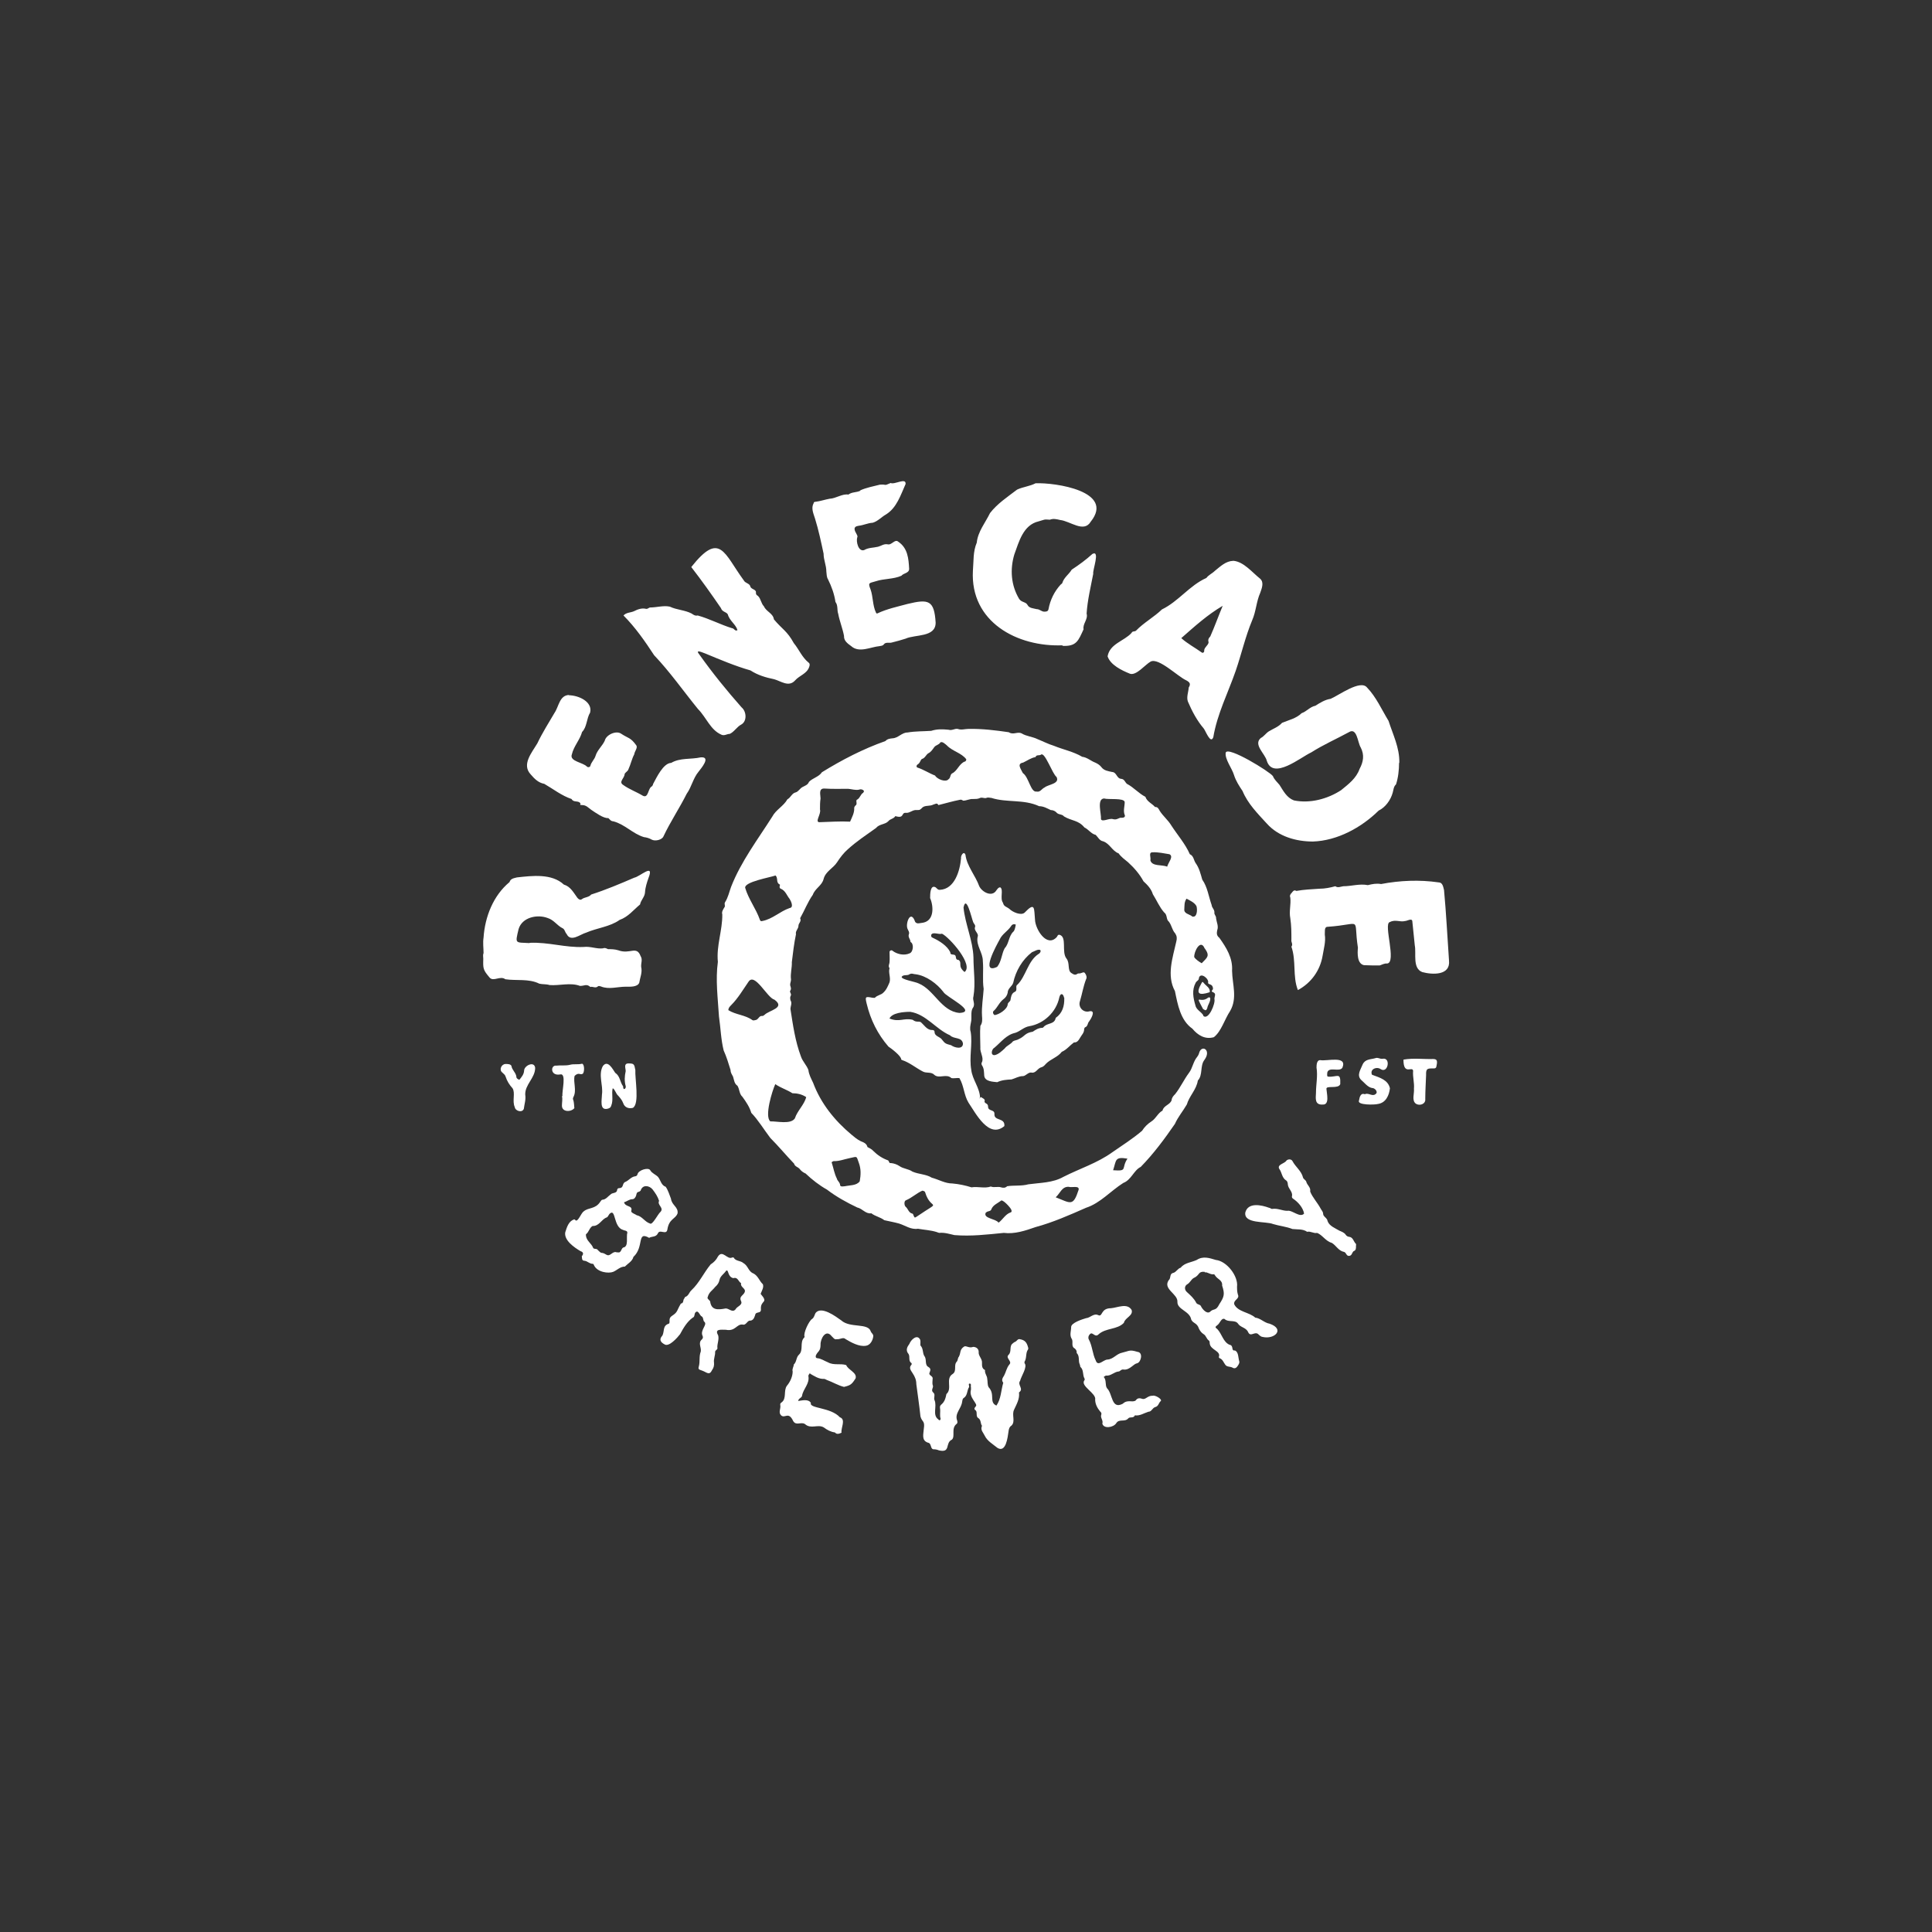 <svg xmlns="http://www.w3.org/2000/svg" viewBox="0 0 700 700"><rect x="0" y="0" width="700" height="700" fill="#333333" stroke="none"/><path fill="#ffffff" d="M355.5 397.5c.5.5 1.6.6 1.2 1.7.3.8 1.3.5 1.3 1.8 0 1.7 2.4.9 2.3 2.6-.2 2.7 3.9 1.2 3.6 4.4-5.6 4.7-10.3-4.5-13-8.5-1.7-2.8-1.6-6.1-3.3-8.9-.9-.1-2.1.2-2.9 0-1.8-1.7-4.4.3-6.1-1.1-1.2-1.3-2.9-.5-4.3-1.3-2.5-1.3-4.7-3.2-7.4-4.1-.1 0-.4-.2-.4-.3.1-1.1-3.5-3.9-4.6-4.6-3.9-4.5-6.5-9.7-7.9-15.6-.6-2.5-.5-2.6 2.1-2.1.3 0 .8.1.9 0 .8-.9 2.2-1 3-1.8 1.2-1.1 1.7-2.4 2.3-3.8.5-1.7-.5-3.5 0-5.1-.6-.8 0-1.5 0-2.3.1-1.2 0-2.4 0-3.6 0-.5.8-.8 1.1-.4 1.7 1.3 4.3 1.8 6.2.9 1.3-.5 1.6-3.5.3-4.1 0-1-1-1.7-.6-2.8.3-.7-.2-1.3-.4-1.8-1-1.7.8-6.9 2.4-3.4.5 1.9 1.8 1.1 3.2 1 4-.8 3.8-5.9 2.5-8.9 0-1.3 0-5 2-3.9.5.4.8 1 1.6.9 5.3-.3 7.2-6.9 7.6-11.4-.2-.9 1-2.9 1.6-1.3.5 4.1 3.6 7.5 5 11.4 1 2.1 4.6 4.1 6.2 1.5.4-.5.7-1.1 1.4-1.1 1.3.8-.2 4 1 5.6.3 1.4 1.3 1.4 2.3 2.2 1.2 1.2 4.2 2.5 5.5 1.4 4-4.2 3.4-1.4 3.8 2.5.1 3.5 4.3 10.3 7.9 6.3.3-.4.3-.9 1-.8 2.8.8.6 6.2 2.5 8.6 1.3 1.6.3 4.2 1.7 5.2.8.5 1.4 1 2.3.3.3-.2.8 0 1.2-.2.5-.1 1.1-.6 1.5 0 .5.6.8 1.6.4 2.2-1 2.6-1.4 5.2-2.2 7.9-.8 2.2 1.2 4.4 3.5 3.7 2.4-.4.4 2.9-.2 3.7-.6.6-.4 1.7-1.4 2.1-.2 0-.4.5-.4.8 0 1.2-.9 2-1.4 2.9-.5.8-1 1.9-2.3 1.8-1.5 1.1-2.7 2.7-4.4 3.4-1.5 2-4.1 2.6-5.8 4.4-.5.6-1 1.1-1.9 1.3-1.2.5-1.8 2.2-3.4 1.8-1.1-.1-2 1.3-3 1.3-1.5 0-2.7.8-4.1 1.2-1.8.1-3.5.2-5.2 1-1.6-.2-4.5-.2-4.7-2.4-.1-1.2 0-2.5-.8-3.7-.2-.3-.3-.8 0-1.2.7-1.7-.8-3.5-.6-5.3 0-2.5-.2-5.3 0-7.8.8-1.1.7-2.4.6-3.6-.2-3.3.4-6.5.6-9.8-.5-3.3 0-6.7-.3-10.1 0-3.1-2.5-5.6-1.9-8.7.6-1.4-1.5-2.2-.9-3.7.2-.7-.5-1.1-.7-1.7-.6-1.5-2.5-10.1-3.5-5.3.6 6.1 3.4 11.9 3.6 18.1 0 4.7.8 9.4 0 14.1-.5 1.5.9 2.8-.3 4.3-.8 1.4-.2 3.5-.6 5.1-.2 1.1-.5 2.3-.1 3.5.7 4.5-.6 9.1.2 13.7.4 3.6 3.1 6.5 3.2 10.2-.3.1 0-.3-.2 0 0 .2 0 .2.2.1.3-.2-.1.1 0-.2Zm-6.2-45.2c3.9-2.4-5.4-12.8-8-14-1.2.4-3.3-.8-3.9.4-.1.5 0 .9.6 1.1 2.4 1.1 5.2 2.9 6.3 5.2 0 1.1.9.7 1.6 1 .8.4 0 1.8 1.4 1.8 1.5 1.1-.5 2.2 2.2 4.4h-.1.1c.1.3 0-.1 0 .1Zm18.8-17.3c-.8-.3-1.4-.1-1.8.6-1.2 1.8-3.2 2.8-4.1 4.8-1.1 2-7.2 12.9-.9 9.9 1.6-2 1.6-4.7 2.7-6.7 1.6-1.7 1.4-4.3 3.1-6 .8-.5 1-3.6 1-2.6Zm-20.4 32c6.6-.4-5.1-5.9-5.9-7.6-2.3-3-6.2-5.9-10-6.4-.8 0-1.4-.5-2.3 0-.7.6-2.2 0-2.8.9-.3 1 5 1.8 6.1 2.4 5.7 2.3 8.2 10.1 14.8 10.7Zm37.8-5.6c-.3-1.5-1.3-1.7-1.7 0-1.1 5.3-5.6 9.5-10.8 10.4-2 .3-3.3 1.8-5.1 2.4-3.3.7-5.2 3.4-7.6 5.4-.9.4-1.6 2.7 0 2.7 1.4-.2 2.7-1.5 3.7-2.4.8-1.1 2.2-1.5 3-2.6.6-.4 1.5-.4 2.1-.8 2.4-1.1 2.1-2.2 5.1-2.7 1-.7 2.1-1.4 3.5-1.4.2 0 .5-.4.7-.6 1.4-1.2 3.7-.7 4.1-3 2.4-1.7 3.2-4.2 3.1-7.3Zm-63.3 7.6c3.7 1.5 5.2-.3 8.5.5 1.4 1.2 2.5.2 3.2 1.1 1.2 1.1 2.1 2.7 4 2.6.3 0 .7.2.7.6 0 1.8 2 1.7 2.8 3 1 1.3 1.3 1.4 3.2 1.9 1.2.9 4.3 1.7 4.3-.6-.4-2.5-3.3-1.5-4.7-3-5.1-2.2-8.6-7.6-14.4-8.5-2.2 0-6.8.3-7.6 2.6Zm38-1.2c1.7-.1 4.7-2.1 4.9-3.8 0-.8.8-1 1-1.6.2-1.1.3-2.4 1.5-3 1.3-.5.1-2.1 1-2.6 3.1-3 3.8-8.6 7.6-11.1.5-.2 1.1-1 .7-1.5-.9-.4-2.1.5-3 .8-3.5 2.7-5.9 6.8-6.8 11.1-.4 1.3-2 2-2 3.6-.2 1-.8 1.8-1.5 2.3-1.6 1.2-2.2 3.1-3.6 4.3-.4.3-.2 1.2.3 1.4Zm146.7-91.3c0 2.4-.3 5.3-1.1 7.7-.9.8-.9 2-1.2 3-.7 2.6-2.6 5.3-5.1 6.5-6.3 6.2-15 10.9-23.8 11.2-6.1 0-12.5-1.8-16.7-6.5-3.3-3.6-6.9-7.2-8.8-11.8-1.2-1.8-2.4-3.6-3.1-5.8-.7-2.4-3.4-5.8-3-8.1.7-2.5 16 6.9 17.1 8.5.5 1.3 1.6 2.2 2.4 3.2 1.4 2.2 2.6 4.6 5.2 5.6 5.8 1.2 12.2-.5 17.1-3.7 2.7-2.2 5.5-4.3 6.7-7.7 1.4-2.6 1.8-5.1.4-7.8-1.1-1.7-1.3-7.4-4.3-5.5-4.6 2.5-9.2 4.5-13.6 7.3-3.9 1.8-13.8 10.1-16.1 3.1-.6-2.6-5-5.9-2.2-8.3 1.2-.6 1.8-1.7 2.9-2.4 1.6-1 3.5-1.6 4.8-3.1 2.4-1 5.2-1.6 7.1-3.5 1.8-.6 3-2.3 5-2.7 1.7-1.1 3.5-2.2 5.5-2.5 2.9-1.2 10.8-7.1 13.2-4.1 3.3 3.4 5.3 8 7.8 12.1 1.6 5 4 9.7 3.9 15.1Zm-256.4-71.1c10.4-13.1 11.8-4.9 19 4.9.5 1 1.9 1 2.3 2 .2 1.3 2.1 1.1 2.1 2.3-.1.7.2 1 .7 1.3 1.1 1 1.1 2.7 2.2 3.8.8 1.9 3.3 2.5 3.6 4.7 3 3.6 4.8 4.2 7.2 8.6 1.9 2.3 3 5.2 5.4 7.1.5.4.4.9.2 1.5-.8 2.5-3.5 3.1-5.1 4.9-2.3 2.6-5.1.3-7.6-.4-3-.6-6-1.5-8.6-3.2-5.6-1.6-11-3.9-16.3-6.1-1.2-.4-4-1.8-2.1.5 4.7 6.6 9.8 12.9 15.2 19 1.8 1.5 2 5-.1 6.2-1.6.8-2.6 2.7-4.2 3.4-1 0-2 .8-3 .3-4-1.7-5.5-6.3-8.5-9.3-5.3-6.5-10.1-13.4-15.9-19.5-3.2-4.9-6.8-10.1-11.1-14.4 1-1.1 2.5-1 3.7-1.5 1.4-.7 2.9-1.3 4.5-.9.6.1 1-.5 1.5-.5 2.3 0 4.8-.8 7.1-.3 2.5 1.2 5.4 1.2 7.9 2.5.7.5 1.3.9 2.2.7 4.3 1.2 8.2 3.3 12.4 4.6.8 0 1.1 1.3 2 .7-.6-2.1-2.9-3.4-3.5-5.7-.6-1-2-.8-2.5-2.3-3.5-5.1-6.9-9.9-10.7-14.8Zm-58.6 136.2c7-.3 12.8 1.8 19.6 1.5 2.4-.3 4.7.8 7 .5.6-.3 1.2 0 1.8.3 1.2 0 2.4 0 3.7.4 4.3 1.6 6.6-1.8 8.1 2.1.8 1.3.1 2.5.2 3.9.5 2-.4 3.9-.7 5.8-.7 1.6-3.4 1.4-4.9 1.4-3 0-6.1 1.1-9-.1-.4-.1-.8-.3-1.1 0-.9.8-1.8-.1-2.7.2-1.4-1.3-2.3-.3-3.8-.4-3.4-1.3-7.5 0-11-.3-1.2-.4-2.5-.2-3.7-.5-3.8-1.9-8.3-1-12.3-1.6-1.9-1.4-4.3 1-5.7-.6-2.4-2.8-2.4-3.3-2.3-6.8 0-.7-.2-1.4.1-2.1 0-1.8-.3-3.7 0-5.6.5-7.5 3.5-15.2 9.4-20.1.4-1.3 1.6-1.4 2.7-1.7 5.5-.6 12.6-1.5 17 2.6 2.4.7 3.5 2.9 4.9 4.8.5.6 1.1.9 1.6.5 1-.8 2.5-.6 3.4-1.7 5.3-1.7 10.5-3.9 15.6-6.1 2.1-.4 7.3-5.4 5.2 0-.6 1.7-1.2 3.5-1.3 5.3-.1 1.7-1.5 2.8-1.8 4.4-2.4 2-4.3 4.5-7.4 5.6-3.5 2.5-8.2 2.9-12.1 4.6-2.2.6-5.6 3.6-7.1.5-.6-.6-.7-1.8-1.5-2.1-2-1-3.1-3-5.4-3.7-3.7-1.4-9.2-.3-10.5 4-1.3 5.5-1.3 4.8 4 5.1Zm193.2-107.8c-16.6.7-33.6-8.5-32.6-27 .3-3.5 0-6.9 1.4-10.2.4-4 3.1-7.2 4.8-10.7 2.6-3.4 6.4-5.9 9.8-8.5 2.1-1 4.6-1.2 6.7-2.3 7.2-.3 28.8 2.9 20 13.9-2.5 4.2-7.4-.2-11.1-.6-1.3-.3-2.5-.6-3.7-.1-2.3-.2-1.9 0-4.1.6-5.6 1.3-7.1 7.4-8.8 12-1.6 5.4-1.2 11.1 1.7 16 .8 1.4 2.5 1.1 3.1 2.3.6 1.2 2.2 1.2 3.3 1.5 1.2 0 1.9 1.1 3.1.9.7 0 1.1-.3 1.2-.9.6-3.3 2.1-6.4 4.4-8.9.2-.2.5-.3.6-.6.6-2 2.4-3.1 3.4-4.8 2.6-1.7 5.2-3.6 7.5-5.7 2.9-1.5 0 5.9.3 7.2-.9 4.7-2.1 9.6-2.4 14.4.6 2.1-1.5 3.7-1.1 5.7-1.9 4.1-2.5 6.3-7.8 6Zm61.9-30.6c3.7.4 6.7 4.2 9.6 6.5 1.5 1.4.5 3.6 0 5.1-1.4 3.1-1.5 6.7-2.9 9.9-2.5 6-3.9 12.3-6 18.4-2.7 7.8-6.7 15.6-8.1 24-1 2.7-2.8-2.4-3.5-3.2-2.4-2.8-4.2-6.2-5.7-9.7-.6-1.6.2-3.5.3-5.1.8-1.3.4-1.9-.9-2.6-3.1-1.4-10-8.3-12.9-6.8-2 1.1-5.2 5.2-7.5 4.4-3-1.2-7.1-3.2-8.1-6.3.8-4.6 6-5.5 8.7-8.5.2-.7 1.2-.4 1.6-.8 2.8-2.9 6.5-4.9 9.4-7.7 6-2.9 10-8.7 16.1-11.4.8-1.1 2.1-1.6 3.1-2.6 2-1.6 3.9-3.5 6.6-3.6Zm-4 16.3c-5.6 3.3-10.1 7.4-15 11.7 2.2 2 4.9 3.4 7.4 5.2.4.3.8 0 .9-.4-.2-1.4 1.5-2.1 1.6-3.3-.3-.9 0-1.5.6-2.1 1.6-3.6 2.8-7 4.5-11.1Zm-237 32.4c3.7 0 8.8 2.4 7.8 6.3-1.3 2.1-1.1 5.2-2.9 7-.8 2.9-3 5.1-3.7 8.1-1 2.6 4.1 2.9 5.5 4.5.4.3 1 .2 1.2-.3.3-1.4 1.5-2.3 1.9-3.7.6-2 2.4-3.5 3.3-5.4.5-2.2 4.1-3.8 5.9-2.6 2.7 1.8 3.4 1.3 5.5 4.2.7.9-.6 2.2-.7 3.3-.9 1.7-1.3 3.7-2.1 5.4-.2.8-1.2 1.1-1.4 1.8 0 1.4-2.3 2.8-.5 3.9 2.2 1.6 4.8 2.5 7.1 3.9 2.1 1.1 1.8-2.7 3.3-3.4.2-.2.4-.5.4-.8 1.3-2.4 3.7-7.6 6.6-7.7 3.2-1.9 7.1-1.2 10.7-2 3.8-.3.2 3.9-.8 5.2-2 2.4-2.5 5.5-4.3 8-2.6 5.2-5.9 10.1-8.4 15.4-.5 1.3-3 1.9-4.3 1.2-.8-.5-1.9-.8-2.8-.9-4-1.2-6.9-4.6-11-5.7-1.1-.1-1.2-.6-1.9-1.2-1.7.2-4.7-2-6.2-3-1-.7-1.8-1.7-3.2-1.7s-.5-.3-.7-.6c-.7-1.2-2.5-.2-3.2-1.6-3.6-1.2-6.6-3.6-9.9-5.5-2.2-.4-3.6-1.9-4.9-3.4-3.4-3.6.4-7.9 2.4-11.3 1.8-3.8 4.1-7.4 6.2-11 1.6-2.3 1.8-6.5 5.4-6.5Zm264.2 106.7c-1.9-4.9-.5-10.5-2.3-15.6.7-.9-.2-1.7 0-2.5 0-2.6 0-5.2-.4-7.8-.5-2.5.3-5.1 0-7.5-.3-.7 0-1.2.5-1.7.5-.6.8-1.2 1.7-.7 2.7-.5 5.5-.6 8.3-.8 2 0 4-.4 5.8-.9 1 .7 2 .1 2.9 0 3 0 5.9-1 8.9-.4 1.6-.4 3.1-.7 4.8-.4 6.8-1.3 13.9-1.6 20.8-.6 1.5 0 1.7 1.6 2 2.8.8 8.5 1.2 17 1.8 25.5.6 5.5-6 5.2-9.7 4.2-3.6-1.4-2.1-6.7-2.7-9.7-.3-2.9-.6-5.9-.9-8.8-.2-1.1-1.9 0-2.6 0-1.9.5-3.5-.7-5.6.4-2.3.7 2.6 14.6-.9 15-1-.1-1.8.4-2.7.7-1.9 0-3.8 0-5.7-.1-2.5-.5-2.4-4.3-2.2-6.3-1.8-11.6 2.1-8.5-11-7.6-1.3 0-.9 1.9-1 2.8.4 2.6-.4 5.2-.8 7.7-.9 5.3-4.1 9.8-8.9 12.4ZM311.6 177.7c2.2-1 4.8-1.5 7.2-2.1 2.7-.2 1.2.6 3.9-.6 1.4.7 5.7-2.1 5.4.4-1.8 4-3.2 8.6-7.1 11-1.6.9-3 2.5-4.8 3-1.8.1-3.3.9-5.1 1.1-2.2.3-1.5 1.7-.7 3.1.2.4.4.7.2 1.1-.5 1.5.4 5.3 2.5 4.6 1.5-.9 3.3-.8 5-1.2 1.2-.3 2.1-1.1 3.4-.9 1.6.5 2.7-2.1 4-.9 3.4 2.3 3.7 6.1 3.9 9.8 0 1.6-2 1.5-2.8 2.5-2.9 1.3-6.3 1-9.3 2-2.1.7-3 .3-1.9 2.9 1 2.8.7 5.8 2 8.5 0 .2.4.4.6.2 3.4-1.6 7.2-2.4 10.9-3.4 7.5-1.8 9.6-1.4 10.1 6.8 0 5.4-7.4 4.2-10.9 5.8-1.6.5-3.3 1-5 1.4-1 .3-2.2-.3-2.9.7-.4.5-1 .5-1.5.6-3.3.3-7.4 2.6-10.3 0-1.4-1-2.7-2-2.6-3.7-.5-2.7-1.6-5.3-2.1-8-.5-1.4 0-3-1-4.3-.4-2.8-1.4-5.6-2.7-8.2-.5-.8-.5-1.8-.6-2.8 0-2.3-1-4.2-1-6.5-.9-4.2-1.8-8.5-3.1-12.7-.6-1.9-1.5-3.8-.5-5.6 0-.4.4-.5.7-.5 1.7-.2 3.4-.8 5.1-1.1 2.3-.1 4.6-1.9 6.8-1.5 0-.3.2 0 0 0 1.2-1 2.9-.7 4.3-1.4 0 .1.1 0 .1 0Zm183 218.7c1.3-.5 2.7 1 3.8 0 1.1-.7-.3-2.3-1.3-2.2-1.6-.3-2.8-2-4-3-1.6-1.7-.1-3.7.6-5.5.9-2 2.8-1.8 4.6-2.3.9-.4 1.7.4 2.7.2 3-.5 1.9 5.4-.7 3.8-1.5-1.1-4.1 0-3.2 2 3 1.1 5.8 1.9 6.5 4.9-.3 2.6-1.5 5.3-4.4 5.7-1 .3-7.7.5-6.8-1.3.2-1.2.6-2.9 2.2-2.2Zm-17.8-.4c0-3.1.7-6.1.2-9.2 0-1 .1-2.7 1.3-2.7 2.4.5 9.9-1.8 8.1 2.7-1 1.8-4.9-.5-5.5 1.8 0 .5-.3 1.6.5 1.5 3.1.2 4.4-1.8 4.2 2.7-.7 1.9-5.3.3-5 1.8.1 1.6 1.2 5.7-1.3 5.6-3 .2-2.6-2.2-2.5-4.2Zm31.8-12.1c3.7-.6 6.9-.1 10.6-.2 1.3 0 1.6.5 1.4 1.8-.2.7 0 1.6-1 1.6-2.3 0-3-.1-2.9 2.4-.1 2.9-.3 5.8-.3 8.7.2 1.8-2 2.6-3.4 1.7-1.6-1.2-.5-3.7-.7-5.4.2-2.2-.5-4.3-.3-6.5-.2-1.9-3.5 1.8-3.5-4Zm-290.5 12.7c.5-3.4-1.4-7.1.3-10.3 1.8-2.5 3.6 1.1 4.5 2.4 1.8 1.2 1.7 3.3 2.8 4.8.2.2 0 .6.2.9.4.6 1-.4.8-.9-.5-1.8-.4-3.6 0-5.4 0-1.1-.8-2.7.9-2.8 2.1 0 2.2.2 2.6 2.4-.2 3 1.6 12.3-.9 13.7-1.6.4-3-.2-3.5-1.7-.4-1.1-1.1-1.9-1.8-2.7-.8-.6-1.2-2.4-2-2.7-.5 1.8.3 4.2-.5 6.2-.2.8-.6 1-1.3 1.2-3.1.8-2.1-3.3-2.1-5.2Zm-29.9-5.4c.8-1 1.6-1.9 1.7-3.3 0-1.8 3.7-3.6 4-1 0 3.7-3.7 6-3.6 9.7.3 1.8-.3 3.4-.5 5.1-.5 1.6-3.1.9-3.3-.6-1-2.2.3-5.1-.8-6.8-1.1-1.2-2-2.6-2.5-4.2-.2-.7-.7-1-1.2-1.5-1.3-1-.3-3.1 1.2-3.1.7 0 1.8 0 2.1.7.2 1.5 1.7 2.5 1.8 4 0 .5.5.8 1 1Zm15.6 5.9c-.3-1.6 1.6-8.5-.9-7.8-3.6.6-3.5-3.5-1.3-3.2 1.6-.2 3.3.1 4.9-.3 1.4-.4 2.9 0 4.4-.4.9.2.9 2.9.3 3.6-1 .7-1.4-.7-3 .8-.6 2.4.9 5.3-.5 7.8-.1.3-.2.6 0 .9.3.9.3 2.1.4 3-1.2 1.5-4.6 1.5-4.5-1 0-1.1.3-2.4 0-3.3Zm234-35.7c-2.9 2.5-5.1-1.8-1.9 4.2 1 .6 1.1.6 1.5-.3.2-1.3 1.2-2.3 1.1-3.6 0-.3-.5-.5-.7-.2Z"></path><path fill="#ffffff" d="M446.4 351.7c.3-4.6-2.1-8.4-4.6-11.9-1-.8-1-1.6-.8-2.7.6-1.5-.2-2.9-.4-4.4.1-.8-.7-1.3-.6-2 .1-1.2-.9-1.7-1-2.8-1.1-3.1-1.5-6.5-3.4-9.2-.6-2.1-1.1-4.2-2.4-6-.7-1-.7-2.6-2.1-3.2-1.6-3.7-4.5-7-6.7-10.4-1.2-2-3-3.4-4.2-5.3-.4-.7-.7-1.5-1.7-1.4-1.1-1.3-2.9-1.9-3.5-3.7-2.4-1.2-4.2-3.4-6.7-4.7-.7-.6-.9-1.7-2-1.8-1.8-.1-1.6-2.4-3.4-2.5-1.4-.3-2.9-.5-3.8-1.7-.6-.8-1.4-1.3-2.3-1.7-1.6-.6-2.9-1.9-4.7-2.1-3.2-1.9-6.9-2.6-10.3-4-2-.6-3.9-1.6-5.9-2.4-1.8-.9-4-1-5.8-2.1-1.5-.7-3 .7-4.6-.4-4.8-.7-9.7-1.3-14.6-1.2-1.3 0-2.6.5-3.9 0-1.1-.2-2.1.7-3.3.3-2.1-.2-4.2-.3-6.3.4-2.8.2-5.7.1-8.6.6-2.1 0-3.3 2-5.4 2.1-.9.1-1.9.2-2.6 1-8.2 2.9-15.7 6.8-23 11.3-1.1 1.7-3.4 2.1-4.7 3.5-.4 1.1-1.5 1.4-2.4 1.9-.9.5-1.4 1.6-2.4 1.9-1.4.3-1.8 1.9-3 2.5-1.4 2.5-4.2 3.8-5.5 6.3-5.2 8.2-11.3 16.2-14.9 25.4-.7 1.9-1.1 3.9-2.2 5.6-.4.6.2 1.3-.2 1.8-.5.8-1.1 1.7-.8 2.6.1 5.7-2.2 11.4-1.6 17.2-.9 6.5 0 13.3.4 19.8.6 4.1.7 8.3 1.7 12.3 1 2.2 1.8 4.8 2.5 7.1 0 1 .5 1.6.9 2.4.4 1.2.4 2.5 1.6 3.3.8 1.3.6 2.9 1.8 4 1.3 1.8 2.6 3.7 3.2 5.8 2.6 2.7 4.6 6.1 6.9 9.1 3 3 5.7 6.3 8.6 9.3.3 1.1 1.4 1.2 2 1.9.6.8 1.3 1.3 2.2 1.7 2.3 2.2 5 4.3 7.7 5.8 3.4 2.6 7.2 4.7 11 6.5 1.9.4 3 2.4 5.1 2.1 1.4 1.1 3.3 1.4 4.7 2.5 1.7.4 3.5.7 5.3 1.2 2.3.7 4.3 2.3 6.9 1.9 2.2.4 4.6.5 6.8 1.2.3.1.7.3.9.3 1.9-.2 3.7.4 5.5.8 6.1.5 11.8-.2 17.9-.8 3.9.5 7.8-.8 11.5-2.1 6.3-1.7 12.4-4.4 18.3-7 5.2-1.7 8.9-6.1 13.5-9 2.9-1.1 3.8-4.6 6.3-5.8 4.7-4.8 8.6-10.1 12.4-15.6 1.1-2.5 2.9-4.6 4.3-7 .9-3.1 3.5-5.4 4-8.7 1.9-2 .7-5.3 2.4-7.5 2.5-3.4-.7-5.5-1.8-2.9-.2.7-.4 1.3-.9 1.9-1.4 1.7-1.6 4-2.9 5.7-1.8 2.4-3.1 5.3-5 7.7-.6.6-1.2 1.2-1.3 2.2-.5 1.7-2.9 1.9-3.3 3.8-1.7.9-2.4 2.9-4 3.9-1.4.9-2.6 2.1-3.4 3.4-3.4 2.9-7.2 5.3-10.8 7.8-5.4 3.9-11.8 5.9-17.7 8.9-3.9 2.2-8.3 2.1-12.7 2.7-2.5.7-5.3.3-7.7.7-.7.7-1.5.6-2.2.4-1.2-.4-2.5.2-3.7-.3-2.3.8-4.7-.1-7 .3-2.2-.7-4.6-1.2-6.9-1.4-2.7 0-4.9-1.4-7.5-2.1-2.1-1.3-4.7-1.2-7-2.2-1.4-1-3.3-1-4.7-2-.9-.6-2-1-3.1-1.1-.8.2-.6-.8-1.1-1-2-.7-3.8-1.9-5.3-3.4-.6-.7-1.4-1-2.1-1.4-.3-1.3-1.4-1.7-2.4-2.1-1.3-.6-2.3-1.5-3.4-2.4-6.1-5.1-11.1-11.3-13.9-18.8-.7-1.5-1.5-2.9-1.7-4.6-.6-1.7-2.1-3.1-2.7-4.9-2.1-5.6-2.9-11.4-3.8-17.2 0-1.1.7-2.1 0-3.2-.1-.6-.2-1.1.1-1.6.4-.7-.5-1.3-.2-1.8.5-.7.2-1.3 0-2-.1-.7.3-1.3.3-2.1-.3-2.1.4-4.3.3-6.3.4-3.3.8-6.8 1.5-10.1-.3-1.2.9-1.9.9-3.1 0-.9 1.2-1.6.6-2.7 1.6-2.8 2.7-5.8 4.6-8.5.8-2.3 3.3-3.3 3.9-5.7.7-2.8 3.5-3.9 4.9-6.1 1.1-1.7 2.4-3.4 3.9-4.7 3.2-2.9 6.7-5.2 10.2-7.7 1.2-1.5 3.3-1.2 4.5-2.5.6-.8 1.9-.8 2.5-1.8 3.4 1 2-1.3 3.8-1.2 1.4.2 2.5-1.2 4-1 1.1 0 1.1 0 2.1-1 1.1-.8 2.6-.3 3.9-1 .6-.1 1.3-.8 1.8.2 2.5-.6 5.1-1.4 7.7-1.9.6-.2.9.1 1.3.3 1.2 0 2.3-.7 3.6-.6.7 0 1.7 0 2.3-.3.9-.5 1.7.2 2.5-.1.7-.3 1.2 0 1.8 0 5.6 1.8 11.7.4 17.3 3 1.6 0 2.9.8 4.2 1.4.9 0 1.7.4 2.3 1.1.7.6 1.9.4 2.5 1.2 2.8 1.7 5.2 1.3 7.4 4 1.5.7 2.4 2.3 4.1 2.7.8.8 1.4 2.1 2.6 2.3 2.5.8 3.3 3.5 5.7 4.4.9 1.3 2.2 2.2 3.4 3.2 2.2 2 4.2 4.3 5.6 6.9 1.4 1.3 2.8 2.7 3.4 4.7 1.4 2.2 2.4 4.7 4.1 6.6 1 .7.8 2 1.3 2.9 1.4 1.3 1.4 3.3 2.7 4.7.6.9.7 1.8.4 2.9-1.3 5.9-3.6 12.3-.5 18 1 4.9 2 10.6 6.3 13.6 2 2.4 4.6 4 7.8 3.1 2.7-2.1 3.9-6.5 5.9-9.5 2.7-4.7.8-9.6.7-14.5Zm-37.9 68.1c-2.4 3.6.3 4.6-5.2 4.2 1.2-3.6.5-5 5.2-4.2ZM387.2 430c1 .4 4-.6 3.6 1.1-2 6.2-2.9 4.8-8.3 2.7 1.6-1.4 2.2-3.9 4.7-3.8Zm-29.9 9.3c.5-.6 1.7-.3 1.9-1.2.6-1.5 2.2-2.1 3.4-3 .5-.9 3.6 2.5 3.8 3.2.2.4.2.9-.3 1-1.9.7-2.7 2.5-4.3 3.7-1-1.5-5.8-1.5-4.6-3.7Zm-29.1-4.4c2.2-.9 3.9-2.6 6-3.5.4.1.9.2 1 .6 2.1 7 6.5 2.3-2.9 8.7-.9.6-.9.6-1.3-.3-.1-.3-.2-.7-.5-.7-1.3-.3-1.5-1.8-2.4-2.5-.5-.5-.6-2 .1-2.3Zm-26.3-14.2c2.1.1 4-.7 6-1.1 2.9-.6 2.3-.9 3.3 1.8.8 2.2.7 4.3.3 6.6-1.1 1.6-3.6 1.4-5.4 1.8-.5 0-1.4.3-1.7-.3 0-1.1-1-1.6-1.2-2.5-.9-1.8-1.2-3.7-1.8-5.6-.2-.3.1-.6.5-.6Zm-25.7-52.6c-1.2-.2-1.4 1.4-2.5 1.5-.4.1-.8.2-1.1 0-2.6-1.9-6-1.9-8.7-3.6 0-.8.5-1.3 1-1.8 2.5-2.5 4.3-5.6 6.3-8.5 2.3-3.5 6.8 5.9 9.4 6.5 4.1 3-1.9 3.8-3.6 5.5-.2.2-.5.4-.8.4Zm10.9 28c1.8 0 3.5.4 5 1.4-.7 2.8-3.2 4.9-4.1 7.7-1.5 2.3-6.5 1-8.9 1.1-2.2-1.8.7-11.1 1.8-13.5 2 1.4 4.2 2 6.2 3.3Zm-1-67.1c-3.5 1.2-6.2 4-9.9 4.7-.5.2-.8-.1-.9-.5-1.4-4-4.1-7.4-5.3-11.5-.4-2.2 9.1-3.8 11-4.5 1 1 .1 2.5 1.4 3.2.3.1.2.4.1.6-.1.5 0 .9.4 1 1.7.7 2.2 2.5 3.2 3.7.5.8 1.6 3.1 0 3.3Zm26.7-41.8c-1.1.6-1.2 2.1-2.4 2.6-.4.6.4 1.6-.5 2.1-.2.2-.4.6-.4.8.1 1.8-.8 3.4-1.5 5-3.7-.2-7.4.1-11.1.2-1.8 0 .7-3 .2-4.6 0-1.4 0-2.7.2-4 0-1.3-.8-3.6 1.3-3.6 3 .2 5.8.1 8.7.1 1.3.1 2.6.6 4 .3.7-.4 2.3.3 1.5 1Zm36.8-11.3c-2.1.8-2.7 3.4-4.6 4.3-.8.4-.5 1.6-1.3 2.1-1 1.3-4.2 0-4.9-1.3-2.1-.8-4.2-2.2-6.4-2.9-.4-.1-.4-.7-.1-1 1.2-.7 1-1.5 1.7-2.1 1.2-.3 1.5-1.6 2.4-2.1 1-.5 1.5-1.4 2.1-2.2.6-.8 1.7-.8 2.2-1.7.7-.5 1.8.6 2.4 1.1 2 2.1 5.3 2.7 7 5 0 .5-.2.7-.6.9Zm28.9 9.4c-1.1.5-1.6 1.8-2.9 1.5-2.2.4-2.8-5.2-5-6.7-.7-1.5-2.3-3.4.1-3.8 1.5-.7 2.8-1.7 4.5-2 .3-1 1.4-.4 2-.9 1.4-1 4.1 7 5.6 8.1 1.3 2.5-3 2.7-4.3 3.8Zm29 9.9c.3.7-.2 1.1-1 1.1-1.2-.2-1.6.9-3.2.5-1.4-.5-3.9 1.2-4.4 0 .2-1.9-1.6-7.3 1.1-7.5 1.6.5 7.3-.3 7.5 1.3 0 1.6-.6 3.1 0 4.7Zm15.4 18.8c-2-.8-5.5 0-6.1-2.3.3-1-.8-2.9.8-2.9 2.1-.1 4.1.4 6.1.7 1.7.8-.5 3.1-.8 4.5Zm13.6 29.6c2 2.8.9 3.3-1.1 5.4-.9-.5-2.2-1.4-2.7-2.2-.2-1.9 2.3-6.9 3.8-3.1Zm-4.7-11.7c-1-.7-2.9-.9-2.7-2.5.1-1.2-.1-2.5.8-3.8 1.3.7 2.9 1.4 3.6 2.7.4 1.2.3 4.5-1.7 3.7Zm4.2 36c-.8-1.4-2.6-2-2.9-3.7-.8-2.7-1.3-5.5.1-8.1.4-.8 1.2-.8 1.2-1.8.6-2.2 3.8.4 3.3 1.8.1.8 1.7.2 1.8 2.1 0 .5-.9.9-.2 1.2 1.5.6.8 1.2.7 2.5.5 1.6-2.2 8.1-4.1 6.1Z"></path><path fill="#ffffff" d="M438.3 359.5c.3-1.6-1.4-2.3-2.2-3.4-.4-.4-.4-.5-.7 0-2.3 4-1.1 4.7 2.9 3.4ZM361 509.3c1.7-2.4 1.7-5.6 2.5-8.3-.8-1-.2-1.8.3-2.6.7-1.3.9-2.8 1.9-4 1.2-1.2-1.5-2.3-.3-3.5 1.3-1.2.1-3.2 1.6-4.2.3-.3.7-.5 1.1-.7.4-.3.7-.9 1.3-.8 1.9.3 2.6 1.1 3.1 3 .1.2.1.4 0 .7-1 1.3-.4 3.1-1.3 4.5v.5c1.2 1.3-1.2 4.7-1.6 6.4-1.1 1.5 1.5 2.9-.4 4.2.3 2.4-.9 4.3-1.8 6.3-.9 1.9.6 4.2-.9 5.7-.8.5-1 1.3-1.1 2.2-.3 2-.9 7.8-4 5.9-1.6-1.3-3.7-2.5-4.6-4.4-.5-1.1-1.7-2.1-1-3.6-.6-.8-.3-2-1.2-2.7-1.2-.6-.4-2-1-2.8-.7-.5-.7-.8-.1-1.5 1.1-.9-2.6-3.1-1.7-6.1v-.8c-.2-.5.3-1.4-.5-1.4-.6 0 0 1-.2 1.3-.8 1.2-.5 3-1.9 3.9-.5.3-.5.9-.6 1.4-.3 2.5-2.8 4.2-1.8 6.8.1.4.2.9-.2 1.2-2.1 1.6-.4 4.5-1.7 5.7-2.6 1.2-.3 4.9-4.7 3.9-.7-.3-1.3-.4-2-.4-1.2-.1-.6-2.2-2-2.4-2.4-.8-1.6-3.1-1.5-4.9.5-3.2-.6-2.4-1.2-4.6-.4-3.9-1-7.8-1.5-11.7 0-1.5-.5-2.7-1.3-3.9-.6-1-1.6-2-.4-3.2v-.5c-1.3-.7-.5-2.3-1.1-3.3-1.2-1.4-.5-2.6.3-3.7.5-1.4 2.8-3.7 3.9-1.5.2.6 0 1.6.1 2.1 1.1 1.1.7 2.7 1.4 3.8 1 1.2 0 3.2 1.5 4 .8.5.8 1 .5 1.8-.8 1.4 1.3 1.2 1 2.6 0 .8-.2 1.6.1 2.3.3.8-.9 1.7.2 2.6.8.6 0 2 .4 2.7 1 2.3-.9 5.4 1.4 7 .3.5.8.3.8-.3-.4-1.2 0-2.4-.2-3.7-.3-2 1.5-.7 2.3-5.2 2.3-2-.5-5.6 2.3-7.3 1.6-1.1.2-3.2 1.5-4.5.4-.5.3-1.3.7-1.7.8-1.4.2-2.6 1.9-3.7.8-.5 1.7.7 3.3.1 1.1 0 2 .7 2 1.8-.2 1.4 1.3 2.5 1.2 3.9 0 1.1-.1 2.1 1.1 2.7-.2 1.2.8 2.1.8 3.2.2 1 0 2.1.5 3 2.5 2.7 0 5.5 2.9 6.7Zm-150-54.4c.6-.9 0-1.4-.7-1.6-2.2-1.3-6-3.9-5.5-6.8.6-1.9 1.2-4 3.2-4.7 0 0 .3 0 .4.2.9 1.2 2.1-2.5 3.1-3.1 1.7-1.5 4.2-.7 6-3.5.2-.3.5-.7.7-.7 1.4-.1 2-1.2 3-1.9.7-.8 2.2-.3 2.4-1.6 0-.4.3-.7.6-.7 1.9 0 1.1-1.5 2.2-2.2 1.4-.5 2.2-1.9 3.7-2.1.4 0 .8-.3.9-.8.3-1.4 3.9-2.6 4.6-1.4.6 1.1 1.9 1.5 2.8 2.4 1 1.2 1.1 3 2.8 3.6.9 1.3 1.3 2.8 1.9 4.3.3 2.4 2.7 3 2.4 5.3-.7 2.1-3.1 1.9-3.7 5.9-.4 2.2-2.8-.4-3.5 1.5-.7 1.3-2.2.9-3.1 1.5-4.6-2.6-1.7 3.2-5.7 6.9-.4 1.6-2 2.4-3.1 3.5-1.7 0-2.8 1.3-4.2 1.9-1.7.7-5.8.2-7-2.4-.1-.3-.2-.5-.5-.5-1.1 0-1.9-1-2.9-1.1-1.1 0-.9-1-1-1.7Zm12.7-1.2c1.4.5 1.3-1.3 2.1-1.7 2.1-.3 1-3.8 1.5-5.4 0-.8-1.1-.7-1.6-1-3.4-1-2.6-7.6-4.6-6-.6.4-.8 1.4-1.3 1.5-1.9.7-2.7 3.2-5.1 3.1-1.2.7-1.3 2.2-2.4 3v.5c.2 1.9 2 2.8 2.6 4.4.2.5.9.3 1.4.5 2.2 2.3 1.1.6 3.4 2 1.5.9 2.2-1.6 3.9-.8Zm2.4-18.1c.5 1.9 3.3 1 2.6 3.2 0 .7 1.5 1.1 2 1.5 2 .4 2.9 2.4 4.8 3 .9.7 2.9-3.5 3.8-4.2 1.4-1.5-1.3-2.5-.5-4-.5-1.6-1.4-2.9-2.4-4.2-1.2-1.4-3.6-1.8-4.3.5-.8.8-1.3 0-1.6 1.7-.2.7-.7 1.4-1.4 1.4-1.1 0-1.9.8-3 1.1Zm67.4 61.8c-.2.4-.7.8-.6 1.2.5 2.8-1.9 4.6-2.3 7.1-.1.8-1.3.9-1.4 1.9 1.5-.2 3.7-.8 4.6.7-.7 2.1 7.1 1.5 10.5 5.2 2.3.8.3 3.9.6 5.6-.9.4-1.7.7-2.4-.1-1.5-.2-2.8-.9-4-1.8-2.1-1.3-4.7.7-6.8-1.2-1.4-1-3.2.7-4.3-1.1-1.7-3.7-3-.8-4.4-2.1-1.1-1.1 0-2.4-.3-3.8-.1-.4.2-.7.5-.9 1.9-1.4.6-4.2 1.9-6 1.2-1.4 2.1-3.4 2.1-5.2-.3-.9.4-1.7.4-2.5 1.1-1 .8-2.6 1.9-3.6 1.7-1.6.2-4.4 1.8-6.1.1-.1.3-.3.2-.4-.5-1.3 1.6-5.7 2.7-6.4.8-.5.9-1.5 1.3-2.2 2.1-2.6 7.2 1.2 9.3 2.7 3.2 2.9 9.7.8 10.7 4 .2.6 1 1 .9 1.8-.2 1.5-1.1 3.2-2.7 3.4-2.4.4-5.3-1.2-7.3-2.4-.9-.9-2.1.2-3.2 0-.9.3-1.3-.6-1.9-1.1-2.1-2.7-4.1 1-4 3.1 0 2.5-1 2.3-1.7 3.9-.1.5-.1.9.5 1 1.4.1 2.6 1 3.9 1.5 2.1 1.2 4.5.3 6.6 1 .7 1.8 4 2.7 3.4 4.8-1.4 2.2-1.8 2.5-4.2 3.1-2.1-.5-4.2-1.8-6.2-2.5-.3-.1-.7-.4-1-.4-2 .1-3.5-1-5.1-1.9Zm-17.9-28.6c3.1 3.6-.2 2 .1 5.7 0 1.6-1.9.5-2.1 2-.3.8-.6 2.1-2.1 2-.9.3-1.3 1.8-2.5 1.4-2.1-.2-2.6 2.6-6 1.9-1.8 0-4.2-.4-2.8 2 .4 1.4-.3 2.9-.3 4.3.3 1-.7.9-.8 1.7.1 1.3-.6 2.5-.4 3.9.1 1-.1 1.9-.7 2.7-1 2.1-1.9.8-3.6.2-1.2-.4-1.5-.5-1.2-1.5.5-1.8 0-3.6.7-5.4.3-1.5-1.1-3.1.4-4.4.3-.3.5-.7.3-1.2-1.1-2.1 1.7-4 .7-5.1-.7-.5-.3-1.5-1-2-.8-.3-1.2-2.4-2.2-1.6-.7.5-.2 1.7-1.1 2-2.1 1.5-3.4 3.8-4.6 6-1 1.3-4 4.7-5.6 3.7-1.5-.8-2.1-1.8-.8-3.2.8-1.5 0-3.6 2.3-4.3.3-.1.3-.5.3-.9-.2-2.4 1.9-1.6 3-4.3.3-.7.7-1.4 1.1-2.1 1.1-.1.7-1.3 1.2-1.8.2-.2.2-.6.4-.6 1.2-.4 1.4-1.7 2.2-2.4 2.9-2.7 4.5-6.4 7-9.4 1.1-.7 2-1.6 2.6-2.8 1.7-2.7 3.4 1.3 5.2.3h.5c.7 1.4 2.5 1.1 3.5 2 1.8 1 1.8 3.1 3.7 3.8 1.7.9 2.1 2.7 3.4 3.9.4 1.1-.3 2.2-.7 3.2Zm-5.7-1.2c-.2-1-1.7-1.4-1.4-2.7-1-.5-1.1-2.3-2.8-1.8-2.2-.5-1.6-3.3-2.6-2.7-.8 1.2-2.1 1.9-2.4 3.3-.2 1.1-.8 1.9-1.6 2.6-1.1 1.4-2.2 1.8-2.7 3.7-.3.5.6 1 .9 1.5.4 3.3 2.8 3.1 5.5 2.6 1.3-.2 2.5 1.7 3.7.3.5-1.1 2.7-1.5 2-3-1-2 1.6-2.1 1.4-4Zm130 31.3c1.1 1.2.4 3 1.2 4.1 2.1 2 1.5 7.8 5.7 5.6 1.8-1.7 3.5-.3 4.7-1.2.6-.9 1.4-.9 2.3-.6 1.3.5 1.9-1.2 3.9-1.1.8-.3 3.4 1.2 2.9 1.9-.8.6-.8 1.9-2 2.2-1.1.3-1.3 1.7-2.5 1.7-1.6.5-3.2 1.6-4.9 1.3-.5 1.2-1.8.4-2.4 1.1-1.3 1.5-3.3 0-4.4 1.8-1 1.5-4.5 2.1-5 .1.4-1.2-.8-2.1-.4-3.2.2-.4 0-.9-.4-1.2-1-1.2-1.8-2.7-1.8-4.3.5-2.3-5.5-4.9-3.9-7 .1-.1.2-.5 0-.7-.7-1.3-.2-3-1.4-4.1-.2-.2-.1-.7-.3-1-.6-1.3.1-2.9-1.1-4.1.1-.9-.4-1.5-1.1-1.9-.9-.9 0-2.4-.8-3.4-.7-1.3-.1-2.7-.1-4.1 0-1.5 4-2.8 5.4-3.2 1.5-.1 2.8-1.9 4.4-1.1 1.7.8.8-2.5 4.6-2.5 2.4-.2 5.9-2 7.5.6.7 2.1-2.4 2.8-2.8 4.7-2.4 2.5-6.5 1.8-9.1 4.1-1.4 1.5-2.2-1.1-3.2 0-.6.6-.7 1.4-.4 1.9 1.3 2.4 1.3 5.2 2.5 7.6.8 2.4 2.7-.2 4.2-.3 2.2-.1 3.3-2.1 5.4-2.5 2.6-.6 2.6-1.2 5.5-.3 2.2.2 1.3 3.7 0 4.1-.9.2-1.3.7-2 1.2-.9.7-1.9 1.3-3.1 1.1-.8-.1-1.1.6-1.6.7-1.7.1-2.9 1.7-4.6 1.5-.3 0-.6.3-.9.5Zm48.3-32.5c0 .5 0 1.6.3 2.6.8 1.7-1.7 1.9-1.3 3.6 1.4 2.8 5.4 2.8 7.6 4.8 1.9.2 3.3 1.9 5.2 2.2 5.7 2 1.8 5.8-2.5 4.8-.5 0-1.1-.5-1.5-.9-1.3-1.4-2.9 1.2-3.8-.9-.8-1.7-2.8-1.6-3.7-3.1-1.1-1.4-3.5-.3-4.8-1.6-1.2-.5-1.7 1.6-2.6 2.2-.9.7-.9.8 0 1.5 1.6 1.7 2.1 4.6 4.3 5.6 1.8.3.5 2.3 2 2.1 1.4.5 1.2 2.7 1.6 3.9.2.7-.3 1.3-.7 1.9-.4.6-1 .8-1.6.5-.9-.6-2.2-.2-2.8-1.2-.6-.8-.9-1.9-2-2.3-.1 0-.3-.3-.3-.4.9-2.3-3.1-2.5-3.3-5 0-.3 0-.8-.3-1-.9-.6-1-1.8-1.9-2.3-.8-.5-1.3-1.2-1.7-2-.7-2.2-2.1-1.8-2.8-3.3-.5-3.1-5.1-3.6-5-6.4.2-2.9-5.3-4.6-3.2-7.8 1-.8.2-2.4 1.7-2.7 1.1-.3 1.6-1.6 2.7-1.9 1.4-1.8 3.9-1.9 5.8-2.8 2.3-1.5 4.6-.7 6.9 0 4 .4 8.2 5.9 7.7 9.7Zm-11.7-5.6c-2.6-.2-1.6 1.2-4.1 2.3-.9.6-1.2 1.6-2.2 2.2-1.1.6-1.1 2-.2 2.8 1.3 1.2 2.6 2.3 3.4 3.9.4.8 1.5.5 1.8 1.4.5 1 2.1 2.8 3.2 1.9 1.4-1.4 2.1-.1 3.4-2.8 1.8-2.7 2-3.7 1-6.7.2-2-1.7-2.3-2.5-3.6-.1-.2-.4-.6-.5-.5-1.3.2-2.3-.9-3.3-.7Zm54.8-9.2c0 .6 0 1.3-.6 1.6-.9.3-.7 1.6-1.7 1.8-1.2.3-1.2-1.2-2-1.4-2.1-.4-2.9-2.4-4.5-3.3-2.2-.6-3.4-2.9-5.3-3.6-1.2.3-2.3-.7-3.6-.4-1.6-1.1-3.5-.8-5.3-1-2.3-.9-4.7-1.1-7-1.8-2.7-1.1-10.7 0-10.1-4.2 1-3.8 5.9-2.7 8.6-1.7.4 0 .8.5 1.2.4 1.9-.3 3.6.7 5.4.7 1.8-.4 4.6 2.7 6.1 1-.4-2.2-2.2-4.2-4-5.4-.3-.2-.5-.5-.4-.9.4-1.6-1.4-2.7-1.5-4.3 0-.5-.2-1.2-.6-1.4-1.6-1-1.5-2.9-2.5-4.2-.9-1.6 2-1.9 2.6-3 .6-.6 1.8-.6 2.2.2 1.1 2.1 3.2 3.5 3.8 5.9.1.6 1.1 1 1.2 1.6.3 1.2 1.7 2 1.4 3.5.8 2.1 2.7 4.1 3.8 6.2.3.6.9 1.1.9 1.9 0 1 1.5 1.5 1.6 2.6.6 1.8 2.8 2.6 4.3 3.5.9.4 1.8.7 2.3 1.5.3.4.6.6 1.1.7 1.6.1 1.7 1.8 2.6 2.6.1.1 0 .5 0 .8Z"></path></svg>